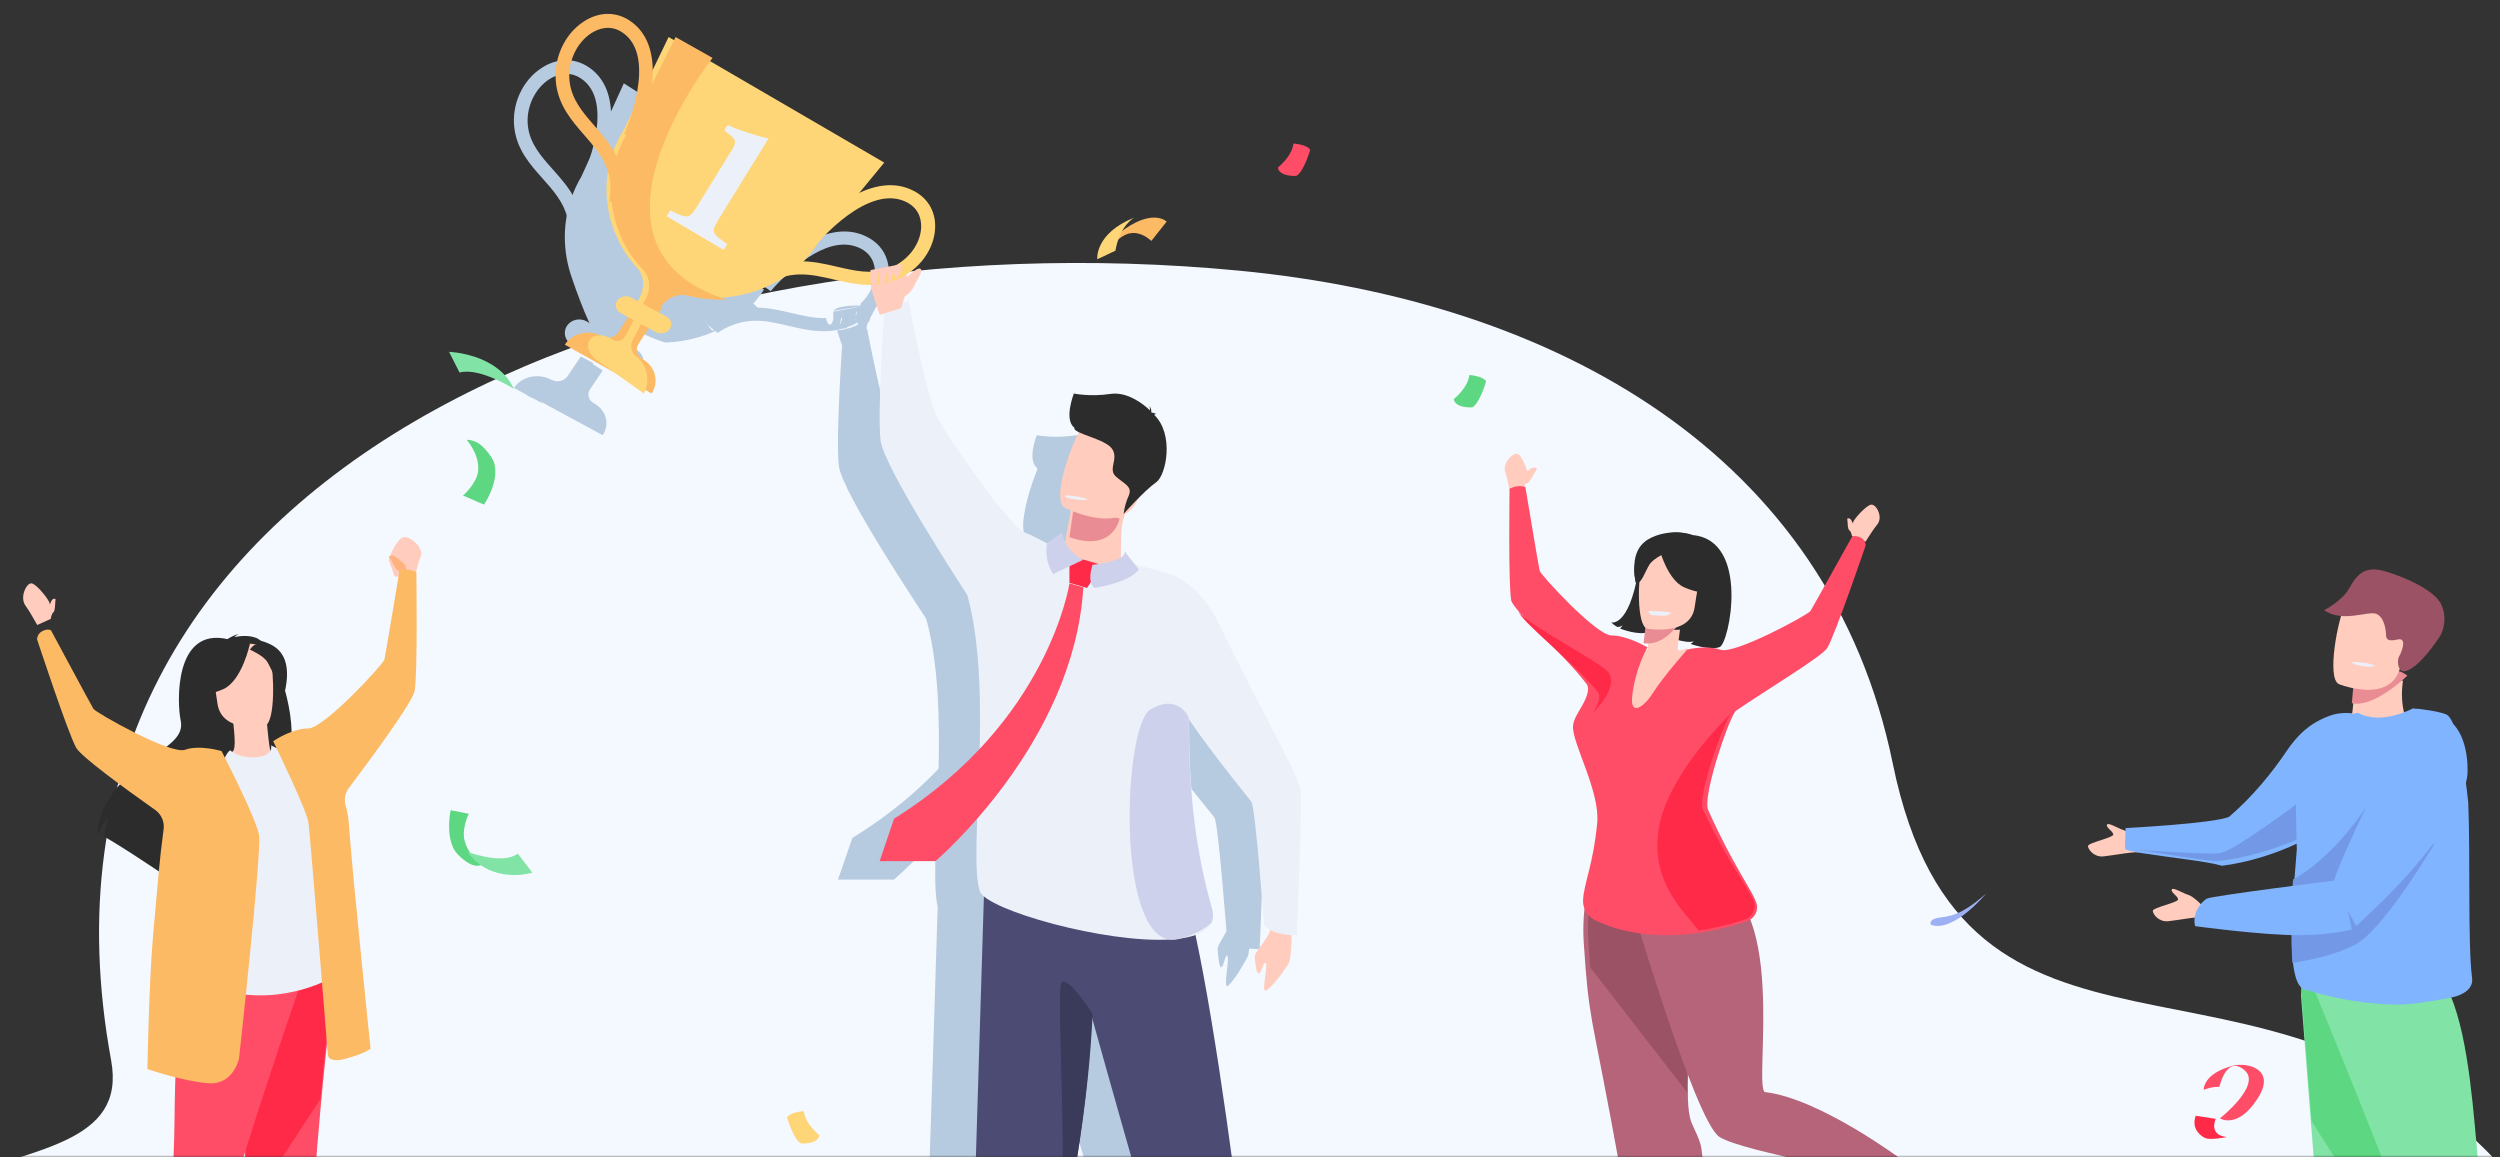 <?xml version="1.0" encoding="UTF-8"?>
<svg width="540px" height="250px" viewBox="0 0 540 250" version="1.1" xmlns="http://www.w3.org/2000/svg" xmlns:xlink="http://www.w3.org/1999/xlink">
    <rect x="0" y="0" width="540" height="250" fill="#333333" stroke="none"/>
    <title>Top_Image_svg</title>
    <defs>
        <rect id="path-1" x="0" y="0" width="563" height="250"></rect>
    </defs>
    <g id="Top_Image" stroke="none" stroke-width="1" fill="none" fill-rule="evenodd">
        <g id="Group-17-Copy" transform="translate(-21, 0)">
            <mask id="mask-2" fill="white">
                <use xlink:href="#path-1"></use>
            </mask>
            <g id="Mask"></g>
            <g id="Group-17" mask="url(#mask-2)">
                <g transform="translate(-38.969, 3)">
                    <path d="M0,356 L251.348,355.201 L294.938,355.189 L309.379,355.185 L353.051,355.173 L602.576,355.121 C602.576,355.121 648.214,300.217 599.467,248.067 C548.922,194 484.348,238.035 468.809,161.926 C455.15,95.011 396.027,62.041 327.702,55.472 C200.418,43.234 60.469,98 83.969,226 C90.629,262.277 3.166,229.5 0,322.193 L0,356 Z" id="Fill-1600" fill="#F4F9FF"></path>
                    <g id="Group-24" stroke-width="1" fill="none" transform="translate(170.969, 0)">
                        <path d="M94.483,307 C94.023,307 93.498,306.952 92.902,306.828 C90.647,306.365 89.315,305.582 88.621,305.046 C88.183,304.711 88,304.471 88,304.471 C89.887,245.228 91.113,206.482 91.538,193 C96.129,196.719 115.477,202.022 128.123,202.025 C128.99,202.025 129.824,201.999 130.621,201.948 C130.775,201.961 130.931,201.971 131.089,201.971 C131.564,201.971 132.059,201.901 132.578,201.75 L132.584,201.75 C134.348,201.508 135.851,201.093 136.992,200.473 C144.472,233.546 152,303.472 152,303.472 C152,303.472 151.774,303.584 151.414,303.763 C150.289,304.318 147.819,305.49 146.594,305.755 C145.801,305.93 144.701,305.978 143.72,305.978 C143.356,305.978 143.008,305.972 142.698,305.962 C141.943,305.94 141.41,305.899 141.41,305.899 C134.925,288.661 114.81,218.582 114.81,218.582 C114.81,218.582 110.381,211.514 108.448,211.514 C108.343,211.514 108.245,211.533 108.155,211.578 C106.471,212.414 110.242,256.406 106.743,272.819 C106.646,273.238 106.547,273.649 106.449,274.061 L106.449,274.068 C106.346,274.464 106.257,274.834 106.181,275.175 L106.17,275.227 C101.721,293.559 97.26,306.042 97.26,306.042 C97.26,306.042 97.097,306.247 96.722,306.467 C96.286,306.725 95.565,307 94.483,307" id="Fill-1605" fill="#B6CAE0"></path>
                        <path d="M130.681,204 C117.568,203.997 97.505,198.617 92.745,194.844 C92.23,194.435 91.894,194.046 91.766,193.684 C90.891,191.222 90.914,186 91.149,179.346 C100.176,169.946 114.923,151.332 116.316,128.892 L117.156,127.663 C117.49,128.347 117.909,129.015 118.424,129.525 C118.424,129.525 125.791,128.275 127.835,124.849 L127.727,124.685 C131.257,125.617 133.617,126.283 133.617,126.283 C133.732,126.326 133.843,126.375 133.951,126.429 C133.669,126.323 133.513,126.282 133.513,126.282 C133.513,126.282 132.709,136.511 130.922,142.739 C130.26,145.043 132.749,149.855 136.187,155.071 C135.486,154.321 134.384,153.568 132.789,153.568 C131.742,153.568 130.482,153.892 128.983,154.754 C123.239,158.055 121.416,202.737 133.272,203.922 C132.445,203.974 131.581,204 130.681,204 M135.307,203.721 C138.226,202.902 140.395,201.739 142,200.405 C141.593,201.234 140.866,201.901 139.878,202.426 C138.694,203.054 137.136,203.475 135.307,203.721 M91.696,164.626 C92.007,153.114 91.813,140.451 89.048,130.647 L89.049,130.647 C87.663,128.463 70.962,103.504 70.205,97.7 C69.448,91.895 71.027,69.625 71.027,69.625 L76.283,68 C76.283,68 80.068,87.84 82.355,92.394 C84.642,96.947 98.13,115.967 101.589,117.329 C103.058,117.907 104.997,118.884 106.742,119.816 C107.275,119.912 107.819,120.014 108.373,120.121 L108.244,120.228 C108.244,120.228 107.348,123.984 109.534,128.06 L113.301,125.97 L113.301,128.06 C113.301,128.06 110.386,146.824 91.696,164.626" id="Fill-1606" fill="#B6CAE0"></path>
                        <path d="M71.053,72 L71.053,72 C71.053,72 70.376,70.243 69.8,68.371 C70.863,68.283 71.945,68.067 73.052,67.672 C74.524,67.147 75.86,66.351 77,65.363 C76.97,65.619 76.929,65.885 76.88,66.157 C76.574,66.563 76.359,66.881 76.359,66.881 L75.66,70.587 L71.053,72 M70.576,65.715 C70.74,64.939 70.808,64.141 70.808,64.141 C70.808,64.141 70.821,64.892 70.921,65.646 C70.806,65.671 70.691,65.694 70.576,65.715 M69.07,65.455 C68.979,64.861 68.969,64.39 69.088,64.141 C69.51,63.261 72.078,63 74.202,63 C74.741,63 75.252,63.017 75.692,63.045 C75.691,63.045 75.691,63.046 75.691,63.046 C75.691,63.045 75.691,63.045 75.691,63.045 L69.088,64.141 C69.088,64.141 69.027,64.768 69.07,65.455 M72.326,65.229 C72.456,64.527 72.527,63.905 72.527,63.905 C72.527,63.905 72.542,64.495 72.601,65.119 C72.51,65.157 72.418,65.194 72.326,65.229 M73.659,64.596 C73.721,64.201 73.755,63.905 73.755,63.905 C73.755,63.905 73.781,64.169 73.843,64.487 C73.782,64.524 73.721,64.56 73.659,64.596" id="Fill-1607" fill="#B6CAE0"></path>
                        <path d="M14.471,74 L17.158,75.452 L17.03,75.64 L19.194,77.023 L16.453,81.073 C16.211,81.432 16.095,81.828 16.096,82.22 C16.096,82.397 16.121,82.574 16.168,82.746 C16.32,83.296 16.706,83.794 17.291,84.11 C18.617,84.827 19.493,85.956 19.836,87.203 C19.944,87.593 19.999,87.994 20,88.398 C20.002,89.286 19.74,90.185 19.189,91 L7.173,84.505 C6.833,84.251 6.329,84 5.779,83.754 C5.94,83.905 6.125,84.057 6.332,84.212 L18.889,91 L4.38,83.156 C3.633,82.836 2.973,82.53 2.686,82.242 L0,80.789 C0.838,79.55 2.159,78.731 3.617,78.41 C4.077,78.309 4.551,78.258 5.026,78.258 C5.998,78.258 6.98,78.473 7.884,78.925 C8.113,79.005 8.358,79.114 8.606,79.238 C8.864,79.313 9.129,79.349 9.391,79.349 C10.267,79.349 11.121,78.951 11.607,78.233 L14.471,74 Z" id="Combined-Shape" fill="#B6CAE0"></path>
                        <path d="M32.704,71 L32.7,70.999 C21.62,67.517 17.518,60.954 17,53.719 C21.527,51.339 26.194,49.083 30.979,46.961 L28.098,51.422 C27.224,52.774 26.683,53.447 25.72,53.447 C24.947,53.447 23.901,53.013 22.193,52.149 L21.384,53.402 L34.082,60.591 L34.891,59.338 C31.31,57.079 31.29,56.652 32.909,54.146 L39.997,43.173 C45.633,40.933 51.401,38.874 57.281,37 L68,43.068 L63.421,48.471 C61.978,49.129 60.495,50.002 58.983,51.089 C54.767,54.12 51.796,57.73 51.671,57.882 L54.02,59.566 L54.019,59.566 C53.203,60.831 52.286,61.984 51.287,63.03 C51.13,63.027 50.972,63.024 50.813,63.024 C47.738,63.024 44.479,63.793 41.048,66.257 L42.849,68.455 C44.484,67.281 46.058,66.57 47.597,66.182 C43.172,69.254 37.866,70.806 32.704,71 M54.036,59.546 C54.058,59.52 54.101,59.469 54.163,59.396 L54.036,59.546" id="Fill-1611" fill="#B6CAE0"></path>
                        <path d="M11.537,44 L11.537,44 C10.711,40.619 8.504,38.142 6.21,35.568 C3.506,32.536 0.711,29.399 0.11,24.732 C-0.557,19.554 1.863,14.269 6.132,11.582 C7.806,10.528 9.572,10 11.302,10 C12.926,10 14.519,10.465 15.978,11.396 C19.299,13.521 21,17.189 21,22.132 L14.869,35.26 C15.14,34.664 22.214,18.888 14.379,13.875 C13.317,13.195 12.274,12.948 11.319,12.948 C9.809,12.948 8.517,13.566 7.713,14.073 C4.449,16.127 2.529,20.356 3.044,24.357 C3.529,28.123 5.906,30.789 8.422,33.612 C9.969,35.347 11.605,37.184 12.839,39.373 C12.246,40.903 11.816,42.451 11.537,44" id="Fill-1612" fill="#B6CAE0"></path>
                        <path d="M44.137,69 L37,63.364 C40.481,60.841 45.834,59.96 48.954,59.96 C49.114,59.96 52.539,63.442 52.699,63.445 C55.265,63.511 57.703,64.082 60.006,64.621 C62.357,65.172 64.626,65.703 66.89,65.703 C67.074,65.703 67.257,65.699 67.44,65.692 C67.524,66.304 67.708,66.875 68.087,67.086 C68.149,67.12 68.207,67.136 68.263,67.136 C68.661,67.136 68.935,66.336 69.112,65.514 C69.243,65.491 69.374,65.466 69.505,65.438 C69.612,66.233 69.808,67.032 70.161,67.136 C70.18,67.142 70.2,67.145 70.219,67.145 C70.61,67.145 70.915,65.984 71.108,64.97 C71.213,64.931 71.317,64.889 71.421,64.847 C71.497,65.627 71.635,66.454 71.883,66.454 C71.892,66.454 71.9,66.453 71.908,66.451 C72.234,66.381 72.491,65.115 72.628,64.26 C72.699,64.22 72.769,64.18 72.838,64.139 C72.945,64.681 73.146,65.363 73.478,65.363 C73.527,65.363 73.58,65.348 73.635,65.315 C74.299,64.921 74.929,62.586 74.946,62.524 C76.653,60.862 77.78,58.705 77.97,56.487 C78.097,55.003 77.882,52.282 75.007,50.74 C73.823,50.105 72.584,49.832 71.328,49.832 C64.296,49.832 56.752,58.388 55.617,59.724 C55.553,59.799 55.51,59.851 55.487,59.878 C55.479,59.889 55.473,59.895 55.471,59.898 L53.088,58.174 C53.214,58.018 56.229,54.321 60.507,51.217 C62.04,50.104 63.545,49.21 65.01,48.536 C67.233,47.514 69.365,47 71.37,47 C73.189,47 74.905,47.423 76.49,48.274 C79.645,49.972 81.276,53.045 80.962,56.716 C80.688,59.917 79,62.938 76.439,65.12 C75.139,66.228 73.615,67.119 71.936,67.707 C70.674,68.15 69.439,68.392 68.227,68.49 C67.781,68.526 67.338,68.543 66.898,68.543 C64.275,68.543 61.754,67.952 59.284,67.374 C56.908,66.817 54.593,66.275 52.241,66.275 C51.157,66.275 50.064,66.391 48.954,66.673 C47.393,67.07 45.537,67.798 43.879,69" id="Fill-1613" fill="#B6CAE0"></path>
                        <path d="M11,48.195 C11,46.717 11.125,45.224 11.388,43.73 C11.658,42.195 12.073,40.66 12.646,39.144 C13.165,37.772 13.813,36.414 14.6,35.085 L14.607,35.069 L23.746,15 L37,23.442 C37,23.442 30.041,42.724 31.06,58.267 C29.584,59.114 25.075,72.489 20.027,71.986 C17.97,71.781 14.511,62.899 12.592,57.212 C11.569,54.386 11.001,51.328 11,48.195 Z" id="Fill-1615" fill="#B6CAE0"></path>
                        <path d="M23.282,77.579 L20.988,76.273 L12.498,71.436 C11.034,70.602 10.561,68.791 11.446,67.412 C12.029,66.503 13.061,66 14.116,66 C14.664,66 15.217,66.136 15.718,66.421 L26.502,72.564 C27.966,73.398 28.439,75.21 27.554,76.588 C26.971,77.497 25.938,78 24.883,78 C24.336,78 23.782,77.864 23.282,77.579 Z" id="Fill-1616" fill="#B6CAE0"></path>
                        <path d="M71.629,68 C71.611,68 71.593,67.997 71.575,67.99 C71.248,67.878 71.068,67.014 70.969,66.153 C70.863,65.239 70.849,64.329 70.849,64.329 C70.849,64.329 70.777,65.296 70.605,66.236 C70.441,67.125 70.188,67.991 69.82,67.991 C69.768,67.99 69.714,67.973 69.657,67.937 C69.307,67.709 69.137,67.09 69.059,66.428 C69.039,66.26 69.026,66.089 69.016,65.921 C68.971,65.089 69.036,64.329 69.036,64.329 L76,63 C76,63 76,63.001 76,63.001 C75.984,63.068 75.401,65.595 74.787,66.021 C74.736,66.057 74.688,66.073 74.642,66.073 C74.335,66.073 74.15,65.335 74.051,64.748 C73.986,64.362 73.959,64.042 73.959,64.042 C73.959,64.042 73.922,64.401 73.857,64.88 C73.73,65.804 73.492,67.174 73.191,67.249 C73.183,67.251 73.175,67.252 73.168,67.252 C72.938,67.252 72.81,66.358 72.741,65.514 C72.678,64.758 72.663,64.042 72.663,64.042 C72.663,64.042 72.588,64.797 72.45,65.647 C72.272,66.744 71.99,68 71.629,68" id="Fill-1619" fill="#B6CAE0"></path>
                        <path d="M74,68 L74,68 L75.065,63.77 C75.065,63.77 75.391,63.406 75.857,62.943 C76.678,62.127 77.932,61 78.595,61 C78.643,61 78.689,61.006 78.731,61.019 C79.667,61.304 77.908,63.662 77.309,65.064 C76.71,66.467 74,68 74,68" id="Fill-1620" fill="#B6CAE0"></path>
                        <path d="M120.306,116 C117.375,116 114.349,114.953 112.573,114.21 C112.4,114.138 112.238,114.069 112.09,114.004 C112.088,114.003 112.087,114.002 112.085,114.001 C111.402,113.702 111.001,113.49 111.001,113.49 C109.951,112.85 109.82,110.828 110.182,108.333 C110.798,104.093 112.837,98.488 114.205,96 C115.159,97.124 121.507,98.261 122.912,100.3 C124.476,102.571 121.792,104.792 123.834,106.453 C125.877,108.112 127.708,108.642 126.728,110.713 C126.04,112.165 125.751,113.522 125.639,114.203 C124.17,115.534 122.259,116 120.306,116" id="Fill-1623" fill="#B6CAE0"></path>
                        <path d="M123.704,116 L123.704,116 C123.704,115.996 123.711,115.913 123.732,115.765 C123.74,115.709 123.75,115.644 123.761,115.571 C123.865,114.932 124.133,113.658 124.77,112.295 C125.679,110.351 123.981,109.854 122.088,108.296 C120.195,106.738 122.683,104.653 121.234,102.521 C119.931,100.607 114.048,99.54 113.163,98.485 C113.063,98.365 113.027,98.245 113.069,98.125 C110.777,96.408 112.873,91.273 112.946,91 C112.946,91 114.606,91.345 117.117,91.345 C118.238,91.345 119.529,91.276 120.918,91.077 C121.222,91.034 121.526,91.014 121.829,91.014 C125.163,91.014 128.332,93.473 129.373,94.501 C129.398,94.267 129.394,93.936 129.273,93.57 C129.273,93.57 129.753,94.188 129.674,94.831 C129.723,94.897 129.742,94.938 129.723,94.944 C129.723,94.944 130.436,95.013 130.817,95.345 C130.817,95.345 130.708,95.295 130.586,95.295 C130.508,95.295 130.424,95.315 130.36,95.383 L130.296,95.424 C134.684,99.466 132.902,107.965 130.747,109.422 C128.155,111.175 123.704,116 123.704,116" id="Fill-1624" fill="#B6CAE0"></path>
                        <path d="M82.062,187 L70,187 L73.119,177.985 C79.629,173.994 85.041,169.661 89.535,165.27 C108.108,147.125 111.005,128 111.005,128 L114,128.848 C112.617,151.72 97.962,170.693 88.992,180.273 C84.95,184.59 82.062,187 82.062,187" id="Fill-1626" fill="#B6CAE0"></path>
                        <path d="M154.074,210 C153.301,210 154.505,204.64 154.163,203.603 C154.112,203.441 154.059,203.373 154.002,203.373 C153.669,203.373 153.274,205.821 152.813,205.937 C152.801,205.941 152.789,205.941 152.778,205.941 C152.269,205.941 152.126,203.129 152.005,202.098 C151.918,201.362 153.069,199.725 154.014,198 C155.438,199.17 157.799,199.414 159,199.459 C158.929,201.152 158.789,202.912 158.524,203.519 C157.962,204.809 155.441,209.011 154.279,209.909 C154.199,209.971 154.133,210 154.074,210" id="Fill-1630" fill="#B6CAE0"></path>
                        <path d="M160.794,202 C160.658,202 160.479,201.997 160.272,201.99 C158.96,201.945 156.384,201.702 154.829,200.531 C154.521,200.297 154.251,200.028 154.04,199.713 C154.04,199.713 152.168,174.984 151.337,173.64 C150.844,172.84 143.142,163.814 137.362,155.321 C137.362,155.321 137.061,154.577 136.365,153.83 C132.931,148.607 130.446,143.788 131.107,141.481 C132.891,135.244 133.694,125 133.694,125 C133.694,125 133.851,125.041 134.132,125.147 C135.657,125.719 140.844,128.175 144.544,136.098 C149.143,145.936 161.446,167.792 161.901,170.808 C162.358,173.824 161.086,201.997 161.086,201.997 C161.086,201.997 160.979,202 160.794,202" id="Fill-1631" fill="#B6CAE0"></path>
                        <path d="M162,304.349 C162,304.349 158.214,306.351 156.594,306.714 C154.792,307.122 151.41,306.862 151.41,306.862 C144.926,289.039 124.81,216.588 124.81,216.588 C123.937,236.621 120.408,256.603 116.743,272.662 C116.646,273.092 116.547,273.519 116.449,273.943 L116.449,273.95 C116.361,274.335 116.27,274.718 116.181,275.097 L116.17,275.148 C111.721,294.102 107.26,307.009 107.26,307.009 C107.26,307.009 106.108,308.503 102.902,307.822 C99.226,307.038 98,305.384 98,305.384 C100.378,228.185 101.706,184.653 101.706,184.653 C101.706,184.653 133.543,167.023 142.193,182.093 C150.84,197.164 162,304.349 162,304.349" id="Fill-1637" fill="#4C4B73"></path>
                        <path d="M150.761,193.064 C146.503,178.002 145.805,163.702 145.837,151.862 C145.883,135.011 147.412,123.142 142.288,121.14 C142.288,121.14 126.451,116.585 115.551,114.578 C113.815,113.633 111.886,112.642 110.425,112.055 C106.983,110.673 93.565,91.373 91.291,86.752 C89.016,82.132 85.25,62 85.25,62 L80.022,63.649 C80.022,63.649 78.451,86.246 79.204,92.137 C79.957,98.027 96.571,123.353 97.95,125.569 L97.95,125.569 C103.864,146.961 97.95,181.772 100.653,189.533 C102.042,193.525 127.83,200.842 141.945,199.921 C142.647,199.876 143.322,199.809 143.962,199.719 L143.969,199.719 C147.308,199.258 149.736,198.203 150.625,196.352 C151.062,195.452 151.13,194.364 150.761,193.064" id="Fill-1638" fill="#ECF1F9"></path>
                        <path d="M83.614,63.587 C83.614,63.587 86.199,56.313 84.308,56.101 C82.417,55.89 77.673,55.912 77.088,57.141 C76.502,58.37 79.039,65 79.039,65 L83.614,63.587" id="Fill-1639" fill="#FFCCBE"></path>
                        <path d="M29.762,82 L11,71.449 C11.832,70.169 13.144,69.323 14.593,68.991 C16.043,68.66 17.626,68.842 19.004,69.617 C20.217,70.299 21.796,69.936 22.529,68.808 L27.607,61 L32,63.471 L26.922,71.278 C26.556,71.842 26.469,72.492 26.626,73.086 C26.784,73.68 27.185,74.218 27.791,74.559 C29.168,75.332 30.077,76.553 30.434,77.9 C30.791,79.246 30.595,80.72 29.762,82" id="Fill-1640" fill="#FCBA64"></path>
                        <path d="M28.089,82 L17.435,74.446 C14.968,72.031 16.174,69.963 17.411,69.606 C18.649,69.25 20.001,69.445 21.178,70.28 C22.215,71.015 23.564,70.624 24.19,69.409 L28.527,61 L30,62.044 L25.663,70.453 C25.35,71.061 25.276,71.76 25.41,72.4 C25.544,73.039 25.887,73.619 26.405,73.986 C27.581,74.819 28.358,76.133 28.663,77.584 C28.967,79.034 28.8,80.621 28.089,82" id="Fill-1641" fill="#FED677"></path>
                        <path d="M80,32.121 L65.779,49.38 C60.836,57.25 52.287,61.024 44.097,61.341 L44.093,61.34 C41.302,61.449 38.555,61.156 36.005,60.485 C33.899,59.933 31.473,61.024 30.14,63.144 L29.861,63.587 C29.035,64.899 28.344,66 28.344,66 L25.349,64.256 C25.349,64.256 26.046,63.143 26.877,61.821 C28.337,59.489 28.258,56.644 26.656,54.919 C19.812,47.548 17.244,35.353 23.789,24.932 L33.419,5 L80,32.121" id="Fill-1642" fill="#FED677"></path>
                        <path d="M20.641,40.485 C21.783,33.749 18.59,30.078 15.21,26.193 C12.506,23.086 9.711,19.873 9.11,15.091 C8.443,9.787 10.863,4.374 15.132,1.621 C18.379,-0.473 21.965,-0.54 24.978,1.43 C29.255,4.234 30.845,9.659 29.575,17.119 C28.667,22.462 26.631,26.974 26.545,27.163 L23.861,25.893 C23.937,25.727 31.325,9.178 23.379,3.97 C20.638,2.172 18.026,3.326 16.713,4.172 C13.449,6.277 11.529,10.609 12.044,14.707 C12.529,18.566 14.906,21.297 17.422,24.189 C20.947,28.24 24.942,32.832 23.557,41 L20.641,40.485" id="Fill-1643" fill="#FCBA64"></path>
                        <path d="M53.842,59 C59.28,55.09 64.055,56.2 69.11,57.374 C73.152,58.313 77.332,59.284 81.863,57.708 C86.889,55.959 90.545,51.542 90.961,46.716 C91.278,43.046 89.634,39.972 86.454,38.274 C81.933,35.866 76.362,36.884 70.342,41.217 C66.031,44.321 62.992,48.018 62.864,48.173 L65.267,49.898 C65.379,49.761 76.561,36.267 84.959,40.74 C87.857,42.282 88.073,45.003 87.945,46.488 C87.627,50.177 84.693,53.697 80.81,55.049 C77.155,56.321 73.601,55.495 69.838,54.621 C64.568,53.397 58.594,52.009 52,56.749 L53.842,59" id="Fill-1644" fill="#FED677"></path>
                        <path d="M46,61.716 C43.104,61.825 40.254,61.53 37.608,60.855 C35.422,60.299 32.905,61.398 31.522,63.531 L31.233,63.978 C30.147,64.501 29.326,65.162 28.938,66 L26.55,64.651 C26.55,64.651 27.274,63.53 28.135,62.2 C29.651,59.852 29.569,56.988 27.907,55.252 C20.805,47.832 18.141,35.555 24.932,25.065 L34.924,5 L42.915,9.513 C42.915,9.513 10.472,50.574 46,61.716" id="Fill-1645" fill="#FCBA64"></path>
                        <path d="M30.67,68.72 L23.058,64.624 C22.024,64.068 21.69,62.861 22.315,61.941 C22.94,61.022 24.297,60.724 25.33,61.28 L32.942,65.376 C33.976,65.932 34.31,67.14 33.685,68.059 C33.06,68.979 31.703,69.276 30.67,68.72" id="Fill-1646" fill="#FED677"></path>
                        <path d="M33,43.695 L33.785,42.422 C37.505,44.393 37.984,44.161 39.512,41.683 L47.193,29.225 C48.275,27.47 47.729,26.957 46.396,25.932 L45.45,25.136 L46.15,24 C49.043,25.293 52.484,26.394 55,26.9 L44.179,44.451 C42.608,46.997 42.628,47.432 46.101,49.727 L45.316,51 L33,43.695" id="Fill-1647" fill="#ECF1F9"></path>
                        <path d="M83,62 C83,62 85.71,60.467 86.309,59.064 C86.908,57.662 88.667,55.304 87.731,55.019 C86.795,54.734 84.065,57.77 84.065,57.77 L83,62" id="Fill-1649" fill="#FFCCBE"></path>
                        <path d="M119.335,112.45 L119.109,113.643 C119.109,113.643 118.058,117.304 122.492,118.755 C126.925,120.208 130.662,120.88 131.102,117.981 C131.128,115.673 131.072,112.072 131.402,110.224 C131.525,109.537 131.713,108.82 132,108.026 L123.238,106.09 L120.563,106 L119.335,112.45" id="Fill-1650" fill="#FFCCBE"></path>
                        <path d="M120,113.033 C128.832,116.124 130.552,110.103 130.856,109 L123.704,107.125 L120.866,107 L120,113.033 Z" id="Fill-1651" fill="#E98C94"></path>
                        <path d="M134.557,105.289 C131.685,111.105 123.796,108.682 120.471,107.336 C119.535,106.959 118.961,106.666 118.961,106.666 C117.953,106.071 117.827,104.19 118.175,101.871 C118.863,97.281 121.404,90.971 122.624,89.516 C124.46,87.328 127.353,85.215 134.805,89.407 C142.256,93.601 138.239,97.836 134.557,105.289" id="Fill-1652" fill="#FFCCBE"></path>
                        <path d="M120.946,82 C120.946,82 124.419,82.751 128.918,82.08 C132.569,81.537 136.238,84.474 137.373,85.641 C137.398,85.398 137.395,85.054 137.274,84.673 C137.274,84.673 137.753,85.315 137.675,85.985 C137.723,86.053 137.742,86.095 137.723,86.101 C137.723,86.101 138.437,86.173 138.817,86.519 C138.817,86.519 138.524,86.378 138.361,86.558 L138.297,86.602 C142.685,90.805 140.901,99.644 138.748,101.159 C136.156,102.982 131.704,108 131.704,108 C131.704,108 131.861,106.168 132.77,104.146 C133.679,102.125 131.982,101.608 130.088,99.988 C128.195,98.367 130.684,96.199 129.234,93.982 C127.784,91.765 120.654,90.641 121.069,89.409 C118.777,87.625 120.873,82.283 120.946,82" id="Fill-1653" fill="#2C2C2C"></path>
                        <path d="M124,104.856 C124,104.856 123.351,105.22 120.753,104.79 C120.753,104.79 118.571,104.429 119.076,104 C119.076,104 121.551,103.988 124,104.856" id="Fill-1654" fill="#ECF1F9"></path>
                        <path d="M120.004,123 C120.004,123 115.537,153 82.119,173.832 L79,183 L91.062,183 C91.062,183 120.993,157.601 123,123.862 L120.004,123" id="Fill-1655" fill="#FF4D67"></path>
                        <polyline id="Fill-1656" fill="#FF2948" points="120 122.884 120 117 127 119.042 123.807 124 120 122.884"></polyline>
                        <path d="M118.422,112 L115.182,114.3 C115.182,114.3 114.286,117.514 116.47,121 L123,117.898 C123,117.898 119.143,116.35 118.422,112" id="Fill-1657" fill="#CED1EC"></path>
                        <path d="M125.399,124 C125.399,124 132.914,122.93 135,119.999 L131.853,116 C131.853,116 133.101,118.086 125,119 C125,119 123.662,122.558 125.399,124 Z" id="Fill-1658" fill="#CED1EC"></path>
                        <path d="M168,197.936 C168,197.936 168.013,203.879 167.378,205.062 C166.743,206.244 163.892,210.093 162.577,210.917 C161.262,211.741 162.859,206.157 162.446,205.137 C162.036,204.116 161.528,207.149 160.92,207.277 C160.311,207.401 160.146,204.726 160.005,203.757 C159.867,202.791 162.597,200.127 163.411,197.968 C164.224,195.809 168,197.936 168,197.936" id="Fill-1659" fill="#FFCCBE"></path>
                        <path d="M141.695,121 C141.695,121 148.163,122.737 152.544,132.242 C157.143,142.208 169.446,164.348 169.901,167.403 C170.358,170.458 169.086,198.996 169.086,198.996 C169.086,198.996 163.702,199.201 162.04,196.684 C162.04,196.684 160.168,171.632 159.337,170.271 C158.509,168.91 137.322,144.012 139.107,137.695 C140.891,131.377 141.695,121 141.695,121" id="Fill-1660" fill="#ECF1F9"></path>
                        <path d="M150.621,196.416 C149.005,197.768 146.823,198.945 143.885,199.775 L143.878,199.775 C143.155,199.979 142.475,200.04 141.837,199.976 C129.901,198.776 131.736,153.543 137.518,150.201 C143.61,146.678 145.776,152.028 145.776,152.028 C145.743,163.841 146.45,178.108 150.758,193.135 C151.131,194.432 151.063,195.517 150.621,196.416" id="Fill-1661" fill="#CED1EC"></path>
                        <path d="M117,270 C120.469,253.666 116.73,209.897 118.4,209.065 C120.116,208.212 125,216.034 125,216.034 C124.134,235.314 120.634,254.544 117,270" id="Fill-1663" fill="#3A3A5B"></path>
                    </g>
                    <path d="M248.004,55.328 C248.004,55.328 247.745,58.364 248.626,58.937 C249.507,59.51 249.818,55.328 249.818,55.328 C249.818,55.328 249.87,58.758 250.543,58.991 C251.217,59.223 251.631,55.042 251.631,55.042 C251.631,55.042 251.703,58.364 252.16,58.25 C252.616,58.135 252.927,55.042 252.927,55.042 C252.927,55.042 253.134,57.454 253.756,57.021 C254.378,56.589 254.969,54 254.969,54 L248.004,55.328" id="Fill-1648" fill="#FFCCBE"></path>
                    <g id="Group-15" stroke-width="1" fill="none" transform="translate(64.969, 113)">
                        <path d="M66.968,97.606 C65.861,106.831 64.957,115.524 64.22,123.629 C60.284,166.812 61.056,193.208 61.056,193.208 C61.056,193.208 60.772,193.987 58.332,194 C56.952,194.006 55.601,193.694 55.601,193.694 C55.601,193.694 46.787,165.495 47.467,149.448 C47.548,147.52 47.767,145.766 48.155,144.255 C50.27,136.045 40.331,104.648 51.135,92.954 C61.936,81.264 67.477,93.374 66.968,97.606" id="Fill-1666" fill="#FF4D67"></path>
                        <path d="M66.968,95.536 C65.861,104.694 64.957,113.324 64.22,121.369 L47.467,147 C47.548,145.086 47.767,143.345 48.155,141.845 C50.27,133.695 40.331,102.527 51.135,90.918 C61.936,79.313 67.477,91.335 66.968,95.536" id="Fill-1667" fill="#FF2948"></path>
                        <path d="M80.205,8.483 C80.205,8.483 79.651,6.648 79.027,5.248 C78.75,4.629 80.676,0.561 82.007,0.06 C83.339,-0.441 86.809,2.299 85.828,4.403 C85.323,5.483 84.495,9 84.495,9 L80.205,8.483" id="Fill-1668" fill="#FFCCBE"></path>
                        <path d="M83,9 C83,9 82.098,7.672 81.284,7.457 C80.47,7.241 79.598,5.069 79,4.209 C79,4.209 79.577,3.645 80.587,4.37 C81.204,4.812 82.577,6.108 82.577,6.108 L83,9" id="Fill-1669" fill="#FFB27D"></path>
                        <path d="M6.124,13.775 C6.018,13.967 5.87,14.31 5.739,14.633 C5.737,14.545 5.735,14.458 5.734,14.372 C5.727,13.729 2.988,10.23 1.862,10.01 C0.736,9.792 -0.854,13.07 0.553,14.882 C1.275,15.813 3.041,19 3.041,19 L5.96,17.678 C5.96,17.678 6.128,16.526 6.542,16.236 C6.956,15.945 6.883,14.154 7,13.405 C7,13.405 6.516,13.066 6.124,13.775" id="Fill-1670" fill="#FFCCBE"></path>
                        <path d="M60,96.302 C60,96.302 36.603,163.351 31.997,192.436 C31.997,192.436 30.93,193.203 28.94,192.948 C26.682,192.659 26.063,191.021 26.063,191.021 C26.063,191.021 21.836,156.161 30.238,144.059 C36.01,135.744 27.748,99.23 41.192,96.302 C54.635,93.373 60,96.302 60,96.302" id="Fill-1672" fill="#FF4D67"></path>
                        <path d="M56.951,34.64 L56.951,34.637 C56.946,34.607 56.94,34.577 56.93,34.547 C56.784,33.939 56.623,33.34 56.451,32.745 L56.451,32.742 C55.926,30.923 55.301,29.192 54.627,27.663 C54.239,26.786 53.838,25.973 53.426,25.25 C53.363,25.138 53.302,25.034 53.243,24.927 L53.24,24.925 C52.271,23.286 51.274,22.153 50.375,21.803 C48.735,21.165 46.911,21.343 45.655,21.606 C45.931,21.219 46.556,21 46.556,21 C45.752,20.999 44.115,22.045 44.115,22.045 C32.562,19.445 33.238,35.886 34.024,39.613 C34.808,43.339 31.089,45.15 25.843,48.963 C15.832,56.238 16,63.95 16,63.95 C16.09,63.988 16.189,64.032 16.291,64.084 C16.694,63.086 17.548,61.197 18.444,60.798 C18.419,60.887 17.69,63.334 17.483,64.704 C19.008,65.549 21.118,66.858 23.41,68.335 L23.413,68.337 C26.479,70.311 29.863,72.583 32.574,74.427 C32.445,73.677 32.318,72.607 32.507,72.002 L33.371,74.694 L33.485,75.046 C35.215,76.226 36.581,77.17 37.274,77.653 C37.345,77.701 37.408,77.746 37.465,77.784 C37.667,77.924 37.776,78 37.776,78 C37.545,77.049 38.555,74.567 40.25,71.44 C40.367,71.222 40.49,71 40.615,70.776 C41.163,69.787 41.774,68.746 42.432,67.672 C42.669,67.284 42.908,66.895 43.156,66.5 L43.159,66.497 C43.357,66.179 43.559,65.863 43.767,65.541 L43.769,65.538 C44.26,64.774 44.768,64.006 45.287,63.236 C46.63,61.24 48.051,59.259 49.456,57.442 C51.497,54.796 53.498,52.496 55.175,50.992 C55.229,50.878 55.281,50.762 55.328,50.644 C55.59,50.031 55.791,49.349 55.948,48.657 C55.996,48.448 56.039,48.239 56.078,48.03 C56.495,45.817 56.503,43.622 56.498,43.101 C56.632,45.238 56.579,46.85 56.436,48.069 C56.404,48.336 56.369,48.583 56.329,48.813 L56.329,48.816 C56.24,49.336 56.137,49.766 56.026,50.123 C56.3,49.78 56.542,49.404 56.755,48.994 C56.895,48.726 57.022,48.445 57.134,48.15 C58.486,44.677 58.123,39.498 56.951,34.64" id="Fill-1673" fill="#2C2C2C"></path>
                        <path d="M54,47.833 C54.032,47.844 51.283,50.314 48.95,49.967 C46.756,49.642 44.972,46.505 45,46.492 C45.867,46.108 45.942,44.538 45.138,38 L45.554,38.024 L52.54,38.439 C52.54,38.439 52.704,41.117 52.998,43.614 C53.245,45.711 53.586,47.68 54,47.833" id="Fill-1674" fill="#FFCCBE"></path>
                        <path d="M44.274,39 C44.274,39 41.354,35.692 40.312,32.652 C39.568,30.481 39.472,22.049 48.147,22.003 C48.147,22.003 50.65,21.882 53.202,23.076 C55.231,24.026 58.293,26.268 56.414,33.912 L56.012,36.46 L44.274,39" id="Fill-1676" fill="#2C2C2C"></path>
                        <path d="M67,95.005 C67,95.005 56.664,101.319 43.686,98.072 C43.533,98.033 33,96.304 33,96.304 C33.181,95.795 34.542,87.431 34.72,86.963 C37.023,80.855 41.23,47.704 44.746,46.068 C45.644,47.073 48.209,47.761 50.405,47.561 C52.934,47.331 53.78,46.208 53.57,45 C56.368,46.36 58.518,47.625 58.518,47.625 C61.076,51.564 67,95.005 67,95.005" id="Fill-1677" fill="#ECF1F9"></path>
                        <path d="M52.173,40.786 C52.173,40.786 42.827,42.567 41.952,35.855 C41.078,29.143 39.283,24.852 45.213,23.432 C51.143,22.011 52.639,24.372 53.405,26.53 C54.17,28.689 54.582,40.15 52.173,40.786" id="Fill-1678" fill="#FFCCBE"></path>
                        <path d="M49,22.991 C49,22.991 47.31,31.091 43.174,32.882 C39.037,34.673 37,33.775 37,33.775 C37,33.775 39.909,30.584 39.913,25.787 C39.913,25.787 46.357,19.662 49,22.991" id="Fill-1679" fill="#2C2C2C"></path>
                        <path d="M49,24.336 C49,24.336 51.798,25.54 52.697,26.912 C53.595,28.284 54.464,31.216 55.608,30.987 C55.608,30.987 57.228,26.202 53.88,23.966 C50.331,21.594 49,24.336 49,24.336" id="Fill-1680" fill="#2C2C2C"></path>
                        <path d="M84.93,7.588 C84.491,7.439 83.844,7.085 83,7.011 C82.249,6.946 81.305,7.183 81.305,7.183 C81.305,7.183 78.26,25.489 78.034,26.459 C77.808,27.429 64.973,41.412 61.513,41.356 C58.388,41.305 54.687,43.638 54,44.086 C54,44.086 61.277,58.968 61.639,61.764 C62.034,64.805 65.801,111.646 65.801,111.646 C65.801,111.646 65.577,113.825 69.787,112.654 C73.997,111.484 75.049,110.514 75.049,110.514 C75.049,110.514 71.182,73.637 70.371,62.168 C70.262,60.629 70.003,59.204 69.633,57.89 C69.276,56.622 69.557,55.267 70.357,54.205 C75.679,47.139 84.084,35.69 84.553,33.257 C85.241,29.682 84.93,7.588 84.93,7.588" id="Fill-1681" fill="#FCBA64"></path>
                        <path d="M50.949,64.379 C50.361,60.76 42.854,46.231 42.854,46.231 C42.854,46.231 38.109,44.812 34.985,45.944 C31.862,47.075 15.702,37.95 15.184,37.11 C14.666,36.27 6.011,20.14 6.011,20.14 C6.011,20.14 5.293,19.725 4.143,20.324 C3.005,20.917 3,22.075 3,22.075 C3,22.075 9.68,42.383 11.457,45.525 C12.529,47.42 21.539,54.015 28.525,58.954 C29.859,59.897 30.559,61.503 30.34,63.122 C29.401,70.067 29.162,73.977 28.081,85.894 C27.185,95.781 26.842,114.919 26.842,114.919 C26.842,114.919 34.66,117.623 40.055,117.984 C45.45,118.342 46.626,112.655 46.626,112.655 C46.626,112.655 51.553,68.099 50.949,64.379" id="Fill-1683" fill="#FCBA64"></path>
                    </g>
                    <g id="Group-18" stroke-width="1" fill="none" transform="translate(384.969, 95)">
                        <path d="M37.544,30.336 C37.544,30.336 40.632,35.902 34.824,39.406 C34.824,39.406 39.289,41.167 40.845,40.502 C40.845,40.502 40.459,40.941 40.167,41.101 C40.167,41.101 44.362,42.558 46.453,41.763 C48.547,40.968 53.051,18.756 40.665,17.584 C40.665,17.584 30.897,13.76 28.83,25.679 C26.763,37.597 23,36.441 23,36.441 C23,36.441 23.915,37.283 24.419,37.438 C24.419,37.438 25.231,37.381 25.483,37.014 C25.483,37.014 25.17,37.616 24.927,37.764 C24.927,37.764 28.887,39.401 31.313,38.478 C33.742,37.556 37.504,32.914 37.544,30.336" id="Fill-1685" fill="#2C2C2C"></path>
                        <path d="M37.622,195.358 C37.622,195.358 36.123,195.823 34.564,195.956 C31.799,196.192 31.394,195.403 31.394,195.403 C31.394,195.403 28.65,171.979 19.759,127.198 C18.477,120.733 17.97,117.153 17.505,111.403 C17.366,109.683 17.231,107.768 17.083,105.524 C16.681,99.489 17.636,89.331 22.365,86.66 C24.512,85.444 27.442,85.78 31.378,88.749 C31.688,88.985 32.005,89.234 32.329,89.503 C43.85,99.053 39.124,126.474 39.59,139.364 C39.668,141.502 39.89,143.239 40.349,144.432 C40.944,145.971 42.219,148.106 42.51,150.117 C44.927,166.837 37.622,195.358 37.622,195.358" id="Fill-1687" fill="#B66479"></path>
                        <path d="M39.454,138 L18.479,110.943 C18.348,109.278 18.219,107.426 18.078,105.254 C17.697,99.414 18.604,89.585 23.095,87 L31.655,89.022 C31.95,89.25 32.251,89.491 32.559,89.751 C43.5,98.992 39.012,125.526 39.454,138" id="Fill-1688" fill="#9B5265"></path>
                        <path d="M26.033,92.69 C26.033,92.69 40.977,144.294 46.454,147.618 C51.931,150.938 80.722,155.508 86.574,158 C86.574,158 87.286,156.983 86.869,154.813 C86.776,154.332 85.951,152.602 85.951,152.602 C85.951,152.602 68.072,139.25 56.304,137.902 C53.381,137.567 62.248,93.27 42.514,91.502 C24.487,89.886 26.033,92.69 26.033,92.69" id="Fill-1690" fill="#B66479"></path>
                        <path d="M4.14,7.54 C4.14,7.54 4.535,5.91 4.981,4.665 C5.18,4.115 3.802,0.498 2.851,0.053 C1.899,-0.392 -0.578,2.044 0.123,3.914 C0.484,4.874 1.075,8 1.075,8 L4.14,7.54" id="Fill-1691" fill="#FFCCBE"></path>
                        <path d="M3,8 C3,8 3.898,6.672 4.713,6.457 C5.529,6.241 6.405,4.07 7,3.209 C7,3.209 6.421,2.645 5.413,3.37 C4.796,3.812 3.419,5.108 3.419,5.108 L3,8" id="Fill-1692" fill="#FFCCBE"></path>
                        <path d="M74.873,14.355 C74.98,14.526 75.127,14.832 75.26,15.119 C75.263,15.04 75.263,14.963 75.263,14.887 C75.27,14.315 78.01,11.204 79.137,11.009 C80.264,10.815 81.854,13.729 80.447,15.34 C79.724,16.168 77.957,19 77.957,19 L75.04,17.825 C75.04,17.825 74.87,16.801 74.457,16.543 C74.043,16.285 74.117,14.693 74,14.027 C74,14.027 74.483,13.725 74.873,14.355" id="Fill-1693" fill="#FFCCBE"></path>
                        <path d="M30,45.374 C29.972,45.383 32.416,47.235 34.488,46.975 C36.439,46.732 38.025,44.379 38,44.369 C37.228,44.081 37.164,42.903 37.876,38 L37.507,38.018 L31.298,38.329 C31.298,38.329 31.154,40.338 30.891,42.211 C30.671,43.783 30.369,45.26 30,45.374" id="Fill-1694" fill="#FFCCBE"></path>
                        <path d="M30.493,36.367 C30.493,36.367 30.318,38.739 30,40.951 C34.1,41.454 36.811,37.975 38,36 L30.493,36.367" id="Fill-1695" fill="#E98C94"></path>
                        <path d="M40.725,34 C40.725,34 43.646,30.692 44.688,27.652 C45.433,25.481 45.529,17.049 36.855,17.003 C36.855,17.003 34.352,16.882 31.799,18.076 C29.768,19.026 26.709,21.268 28.585,28.912 L28.989,31.46 L40.725,34" id="Fill-1696" fill="#2C2C2C"></path>
                        <path d="M39.185,91.975 C39.325,91.94 46,90.822 46,90.822 C45.832,90.342 38.819,78.198 38.655,77.758 C36.529,72.005 42.433,43.54 39.185,42 C38.356,42.946 36.028,42.189 34,42 C31.664,41.783 29.861,43.137 30.053,42 C27.47,43.281 25.482,44.471 25.482,44.471 C23.122,48.181 20,90.272 20,90.272 C20,90.272 27.196,95.033 39.185,91.975 Z" id="Fill-1697" fill="#FFCCBE"></path>
                        <path d="M30.825,37.798 C30.825,37.798 40.175,39.48 41.047,33.141 C41.922,26.802 43.717,22.75 37.786,21.408 C31.858,20.066 30.362,22.295 29.596,24.334 C28.83,26.373 28.418,37.197 30.825,37.798" id="Fill-1698" fill="#FFCCBE"></path>
                        <path d="M33,18.991 C33,18.991 34.69,27.091 38.828,28.882 C42.963,30.672 45,29.775 45,29.775 C45,29.775 42.093,26.584 42.086,21.787 C42.086,21.787 35.643,15.662 33,18.991" id="Fill-1699" fill="#2C2C2C"></path>
                        <path d="M35,21.336 C35,21.336 32.202,22.541 31.305,23.912 C30.404,25.284 29.534,28.217 28.392,27.987 C28.392,27.987 26.772,23.202 30.119,20.966 C33.668,18.594 35,21.336 35,21.336" id="Fill-1700" fill="#2C2C2C"></path>
                        <path d="M78,19.761 C78,19.761 71.448,38.974 69.703,41.945 C68.654,43.738 56.852,50.827 50,55.5 C49.928,55.549 49.839,55.652 49.737,55.803 L49.73,55.812 C48.019,58.363 42.707,74.151 43.974,76.985 C49.319,88.895 52.978,93.502 54.311,96.842 C54.976,98.509 54.088,100.375 52.343,100.976 C50.148,101.728 46.916,102.677 43.099,103.309 C42.371,103.43 41.624,103.538 40.858,103.633 C30.326,104.922 23.198,102.538 19.578,100.776 C17.867,99.944 16.833,98.21 16.942,96.362 C17.159,92.597 19.114,88.866 19.993,79.804 C20.661,72.929 14.513,62.465 14.77,58.806 C14.875,57.359 16.053,55.627 16.692,54.505 L16.695,54.501 C17.824,52.515 18.446,50.72 17.692,49.724 C12.68,43.089 1.862,33.941 1.421,31.657 C0.773,28.299 1.066,7.551 1.066,7.551 C1.481,7.412 2.086,7.078 2.883,7.011 C3.59,6.95 4.479,7.171 4.479,7.171 C4.479,7.171 7.345,24.362 7.559,25.272 C7.773,26.183 19.851,39.314 23.109,39.261 C26.051,39.213 30.198,41.405 30.843,41.826 C30.843,41.826 28.204,46.34 27.545,52.436 C27.085,56.701 30.037,54.805 31.893,51.884 C34.404,47.931 39.456,42.302 39.456,42.302 C39.456,42.302 43.566,41.271 46.63,42.343 C49.694,43.413 65.544,34.779 66.05,33.985 C66.557,33.191 75.045,17.932 75.045,17.932 C75.045,17.932 75.749,17.538 76.878,18.104 C77.993,18.665 78,19.761 78,19.761" id="Fill-1701" fill="#FF4D67"></path>
                        <path d="M36,34.339 C36,34.339 35.386,34.987 34.558,34.999 C33.735,35.011 31.633,34.907 31.493,34.795 C31.349,34.683 31,34.005 31,34.005 C31,34.005 34.47,33.932 36,34.339" id="Fill-1702" fill="#ECF1F9"></path>
                        <path d="M51.689,100.691 C49.371,101.435 45.958,102.375 41.927,103 C38.093,98.218 31.598,92.202 33.27,81.137 C34.997,69.698 47.435,57.659 48.929,56 C47.122,58.524 41.513,74.147 42.851,76.951 C48.495,88.736 52.359,93.295 53.767,96.6 C54.469,98.25 53.531,100.097 51.689,100.691" id="Fill-1703" fill="#FF2948"></path>
                        <path d="M19.061,56 C20.248,54.087 20.902,52.359 20.109,51.399 C14.839,45.01 3.464,36.2 3,34 C4.128,36.391 17.905,43.533 21.781,46.604 C25.608,49.636 19.216,55.851 19.061,56" id="Fill-1704" fill="#FF2948"></path>
                    </g>
                    <path d="M160.775,92 C160.775,92 163.555,95.102 163.258,98.641 C163.036,101.267 160.162,103.924 159.969,104.029 L164.505,106 C164.505,106 167.869,101.135 166.735,97.071 C166.388,95.825 164.779,93.832 163.598,92.944 C162.296,91.966 160.775,92 160.775,92" id="Fill-1705" fill="#5DD782"></path>
                    <path d="M159.222,77.465 L156.969,73 C156.969,73 167.485,73.319 170.969,81 C170.969,81 163.61,76.296 159.222,77.465" id="Fill-1706" fill="#81E3A5"></path>
                    <path d="M163.969,183.885 C163.969,183.885 161.035,181.691 160.278,178.407 C159.716,175.972 161.126,172.916 161.241,172.777 L157.31,172 C157.31,172 156.146,177.173 158.117,180.612 C158.721,181.667 160.473,183.115 161.601,183.658 C162.843,184.259 163.969,183.885 163.969,183.885" id="Fill-1707" fill="#5DD782"></path>
                    <path d="M171.818,181.379 L174.969,185.502 C174.969,185.502 166.061,188.209 160.969,181 C160.969,181 168.468,183.903 171.818,181.379" id="Fill-1708" fill="#81E3A5"></path>
                    <path d="M535.97,232.409 C535.97,232.409 535.737,228.892 542.295,227.19 C545.232,226.43 551.778,227.785 547.629,234.264 C543.315,241.006 539.467,238.572 539.467,238.572 C539.467,238.572 548.468,231.483 544.866,228.238 C540.89,224.662 539.364,231.752 539.364,231.752 C539.364,231.752 537.763,231.667 535.97,232.409" id="Fill-1709" fill="#FF4D67"></path>
                    <path d="M536.062,242.695 C536.062,242.695 533.056,241.234 534.248,238 L538.569,238.669 C538.569,238.669 536.908,242.176 540.969,242.6 C540.969,242.6 537.06,243.433 536.062,242.695" id="Fill-1710" fill="#FF2948"></path>
                    <path d="M299.692,51 C299.692,51 303.232,44.269 308.662,49.036 L311.969,44.861 C311.969,44.861 308.88,41.764 301.754,47.318 C297.091,50.951 299.692,51 299.692,51" id="Fill-1711" fill="#FCBA64"></path>
                    <path d="M296.978,53 C296.978,53 296.363,47.458 304.969,44 C304.969,44 301.858,45.625 300.899,51.149 L296.978,53" id="Fill-1712" fill="#FED677"></path>
                    <path d="M335.969,33.215 C335.969,33.215 339.026,30.853 339.35,28 C339.35,28 342.325,28.197 342.969,29.377 C342.969,29.377 341.602,34.1 339.994,34.985 C339.994,34.985 336.372,35.281 335.969,33.215" id="Fill-1713" fill="#FF4D67"></path>
                    <path d="M236.969,242.215 C236.969,242.215 233.911,239.851 233.589,237 C233.589,237 230.612,237.196 229.969,238.375 C229.969,238.375 231.337,243.102 232.946,243.985 C232.946,243.985 236.566,244.28 236.969,242.215" id="Fill-1714" fill="#FED677"></path>
                    <path d="M373.969,83.214 C373.969,83.214 377.026,80.853 377.349,78 C377.349,78 380.324,78.197 380.969,79.377 C380.969,79.377 379.601,84.1 377.991,84.985 C377.991,84.985 374.371,85.281 373.969,83.214" id="Fill-1715" fill="#5DD782"></path>
                    <g id="Group-16" stroke-width="1" fill="none" transform="translate(510.969, 120)">
                        <path d="M10.818,58.723 C10.818,58.723 8.752,56.579 7.642,56.278 C6.531,55.977 4.38,54.554 4.1,55.14 C3.819,55.727 5.546,56.631 5.452,57.301 C5.362,57.972 -0.031,59.048 0,59.757 C0.035,60.467 1.27,62.181 3.328,61.984 C5.386,61.788 10.603,60.728 11.676,61.186 C12.748,61.644 10.818,58.723 10.818,58.723" id="Fill-1716" fill="#FFCCBE"></path>
                        <path d="M61.75,46.115 C58.854,49.93 55.464,52.944 51.983,55.319 C40.917,62.874 28.911,64 28.911,64 C26.035,63.096 17.195,62.152 11.975,61.327 L11.971,61.327 C9.696,60.968 8.108,60.63 8,60.33 L8.131,55.866 C8.131,55.866 27.301,54.871 30.473,53.427 C35.48,49.195 39.901,43.701 42.781,39.408 C45.217,35.782 47.939,33.105 52.43,31.534 C58.926,29.262 70.734,34.268 61.75,46.115" id="Fill-1717" fill="#80B4FF"></path>
                        <path d="M52,52.746 L51.02,55.253 C39.951,61.995 27.942,63 27.942,63 C25.63,63 16.222,61.351 11,60.614 C11.207,60.629 25.222,61.588 28.32,61.308 C31.441,61.025 45.972,50 45.972,50 L52,52.746" id="Fill-1718" fill="#7398E6"></path>
                        <path d="M46,91.891 C46,91.891 46.929,103.649 48.024,117.786 C49.509,136.99 53.519,184.598 53.519,184.598 C53.519,184.598 56.147,186.87 61.972,185.63 C61.972,185.63 66.927,169.205 68.408,150.457 C68.43,150.151 68.456,149.841 68.478,149.532 C69.857,130.445 72,90.26 72,90.26 L47.04,85" id="Fill-1721" fill="#81E3A5"></path>
                        <path d="M46,90 C46,90 47.232,105.411 48.314,119.18 L68.451,151 C68.473,150.702 68.499,150.401 68.521,150.1 C69.883,131.51 72,92.371 72,92.371 L46,90" id="Fill-1722" fill="#5DD782"></path>
                        <path d="M49,91.113 C49,91.113 64.204,127.919 69.064,141.871 C72.526,151.81 82.288,186.675 82.288,186.675 C82.288,186.675 86.534,187.932 90.102,185.502 C90.102,185.502 93.733,149.882 86.395,139.84 C82.503,134.509 85.43,84.448 69.645,84.018 C53.863,83.59 49,91.113 49,91.113" id="Fill-1723" fill="#81E3A5"></path>
                        <path d="M57.804,37.027 C60.021,38.098 62.181,38.165 64.057,37.8 C65.772,37.468 67.241,36.774 68.291,36.159 C69.366,35.527 70,34.977 70,34.977 C70,34.977 69.924,34.878 69.798,34.683 C69.146,33.655 67.159,29.961 68.042,24.025 C68.055,23.947 67.415,24.058 66.447,24.267 C63.568,24.893 57.779,26.4 57.524,26.467 L57.514,26.467 C57.514,26.467 57.442,27.716 57.205,29.953 C57.186,30.151 57.164,30.357 57.139,30.57 C57.111,30.833 57.079,31.111 57.045,31.397 C56.777,33.724 57.804,37.027 57.804,37.027" id="Fill-1724" fill="#FFCCBE"></path>
                        <path d="M57,28.884 C61.815,29.98 69,22.927 69,22.927 C68.474,22.539 67.923,22.232 67.354,22 C64.129,22.758 57.643,24.582 57.357,24.663 L57.346,24.663 C57.346,24.663 57.265,26.175 57,28.884" id="Fill-1725" fill="#E98C94"></path>
                        <path d="M54.203,24.772 C54.203,24.772 55.985,25.483 58.26,25.822 C61.584,26.32 65.956,26.027 67.331,21.56 C69.644,14.042 72.596,9.534 65.791,6.464 C62.144,4.82 59.815,4.733 58.231,5.361 C56.853,5.902 56.045,6.983 55.431,8.053 C54.107,10.354 51.448,23.456 54.203,24.772" id="Fill-1726" fill="#FFCCBE"></path>
                        <path d="M51,8.808 C55.021,11.6 60.584,8.855 62.314,9.598 C64.04,10.339 64.352,13.138 64.381,14.026 C64.414,14.916 64.534,15.666 66.88,15.134 C67.263,15.047 67.539,15.072 67.731,15.183 C68.704,15.741 67.461,18.443 67.085,19.029 C67.085,19.029 66.546,20.964 67.743,21.907 C67.89,22.02 70.243,23.013 75.909,14.632 C76.802,13.316 77.652,10.352 76.276,7.498 C74.9,4.645 69.155,1.886 64.284,0.425 C62.457,-0.124 61.103,-0.104 60.045,0.272 C58.28,0.896 57.335,2.508 56.4,4.128 C54.833,6.85 51,8.808 51,8.808" id="Fill-1727" fill="#9B5265"></path>
                        <path d="M78.799,92.395 C78.799,92.395 76.827,92.809 74.336,93.223 C71.898,93.621 68.961,94.016 66.888,94 C56.271,93.916 47.387,90.865 47.387,90.865 C45.389,90.865 44.479,87.849 44.15,83.637 C43.93,80.785 43.976,77.386 44.134,74.005 C44.186,72.909 44.252,71.813 44.321,70.74 C44.459,68.611 44.623,66.567 44.771,64.759 C44.912,63.062 45.037,61.576 45.113,60.423 C45.113,60.421 44.83,52.355 44.942,45.257 C45.021,40.162 47.948,35.525 48.681,34.769 C50.807,32.575 56.965,31.187 58.197,30.996 C58.292,30.983 58.341,30.974 58.341,30.974 C63.405,33.751 70.223,30 70.223,30 C70.377,30.025 70.528,30.061 70.679,30.092 C71.179,29.987 76.295,30.729 77.487,31.363 C80.432,32.929 82.14,50.313 82.14,50.313 C82.633,62.121 82.015,81.032 82.971,88.25 C83.287,90.628 80.931,91.914 78.799,92.395" id="Fill-1728" fill="#80B4FF"></path>
                        <path d="M57.003,20 C57.003,20 56.824,20.497 59.42,20.893 C59.42,20.893 61.602,21.226 62,20.717 C62,20.717 60.268,19.984 57.003,20" id="Fill-1730" fill="#ECF1F9"></path>
                        <path d="M75,59 C75,59 63.964,77.761 57.706,81.064 C53.473,83.298 47.546,84.472 44.151,85 C43.929,82.009 43.976,78.446 44.135,74.9 C48.622,74.348 55.449,73.467 55.449,73.467 L75,59" id="Fill-1731" fill="#7398E6"></path>
                        <path d="M61,50 L54.804,70.672 C54.804,70.672 47.516,71.098 44,70.979 C44.146,68.841 44.153,68.769 44.31,66.953 C44.31,66.953 52.678,62.92 61,50" id="Fill-1732" fill="#7398E6"></path>
                        <path d="M24.818,72.723 C24.818,72.723 22.752,70.579 21.642,70.278 C20.531,69.977 18.38,68.553 18.1,69.14 C17.819,69.727 19.546,70.631 19.452,71.302 C19.362,71.972 13.969,73.048 14,73.758 C14.035,74.467 15.27,76.181 17.328,75.984 C19.386,75.788 24.603,74.729 25.676,75.186 C26.748,75.643 24.818,72.723 24.818,72.723" id="Fill-1733" fill="#FFCCBE"></path>
                        <path d="M81.979,44 C81.979,44 82.309,54.976 57.93,77 L53.035,68.001 C52.132,67.462 68.783,30.708 73.568,31.002 C82.841,31.57 81.979,44 81.979,44" id="Fill-1734" fill="#80B4FF"></path>
                        <path d="M54.755,67 C54.755,67 26.712,70.497 25.673,71.104 C24.635,71.712 22.406,74.078 23.148,77.046 C23.148,77.046 37.665,79.036 45.655,79 C52.545,78.968 57,77.763 57,77.763 L54.755,67" id="Fill-1735" fill="#80B4FF"></path>
                    </g>
                    <path d="M488.969,190 C488.969,190 482.024,198.508 477.06,196.765 C477.06,196.765 476.398,195.616 478.633,195.247 C480.872,194.879 483.282,195.03 488.969,190" id="Fill-1729" fill="#9DB0F4"></path>
                </g>
            </g>
        </g>
    </g>
</svg>